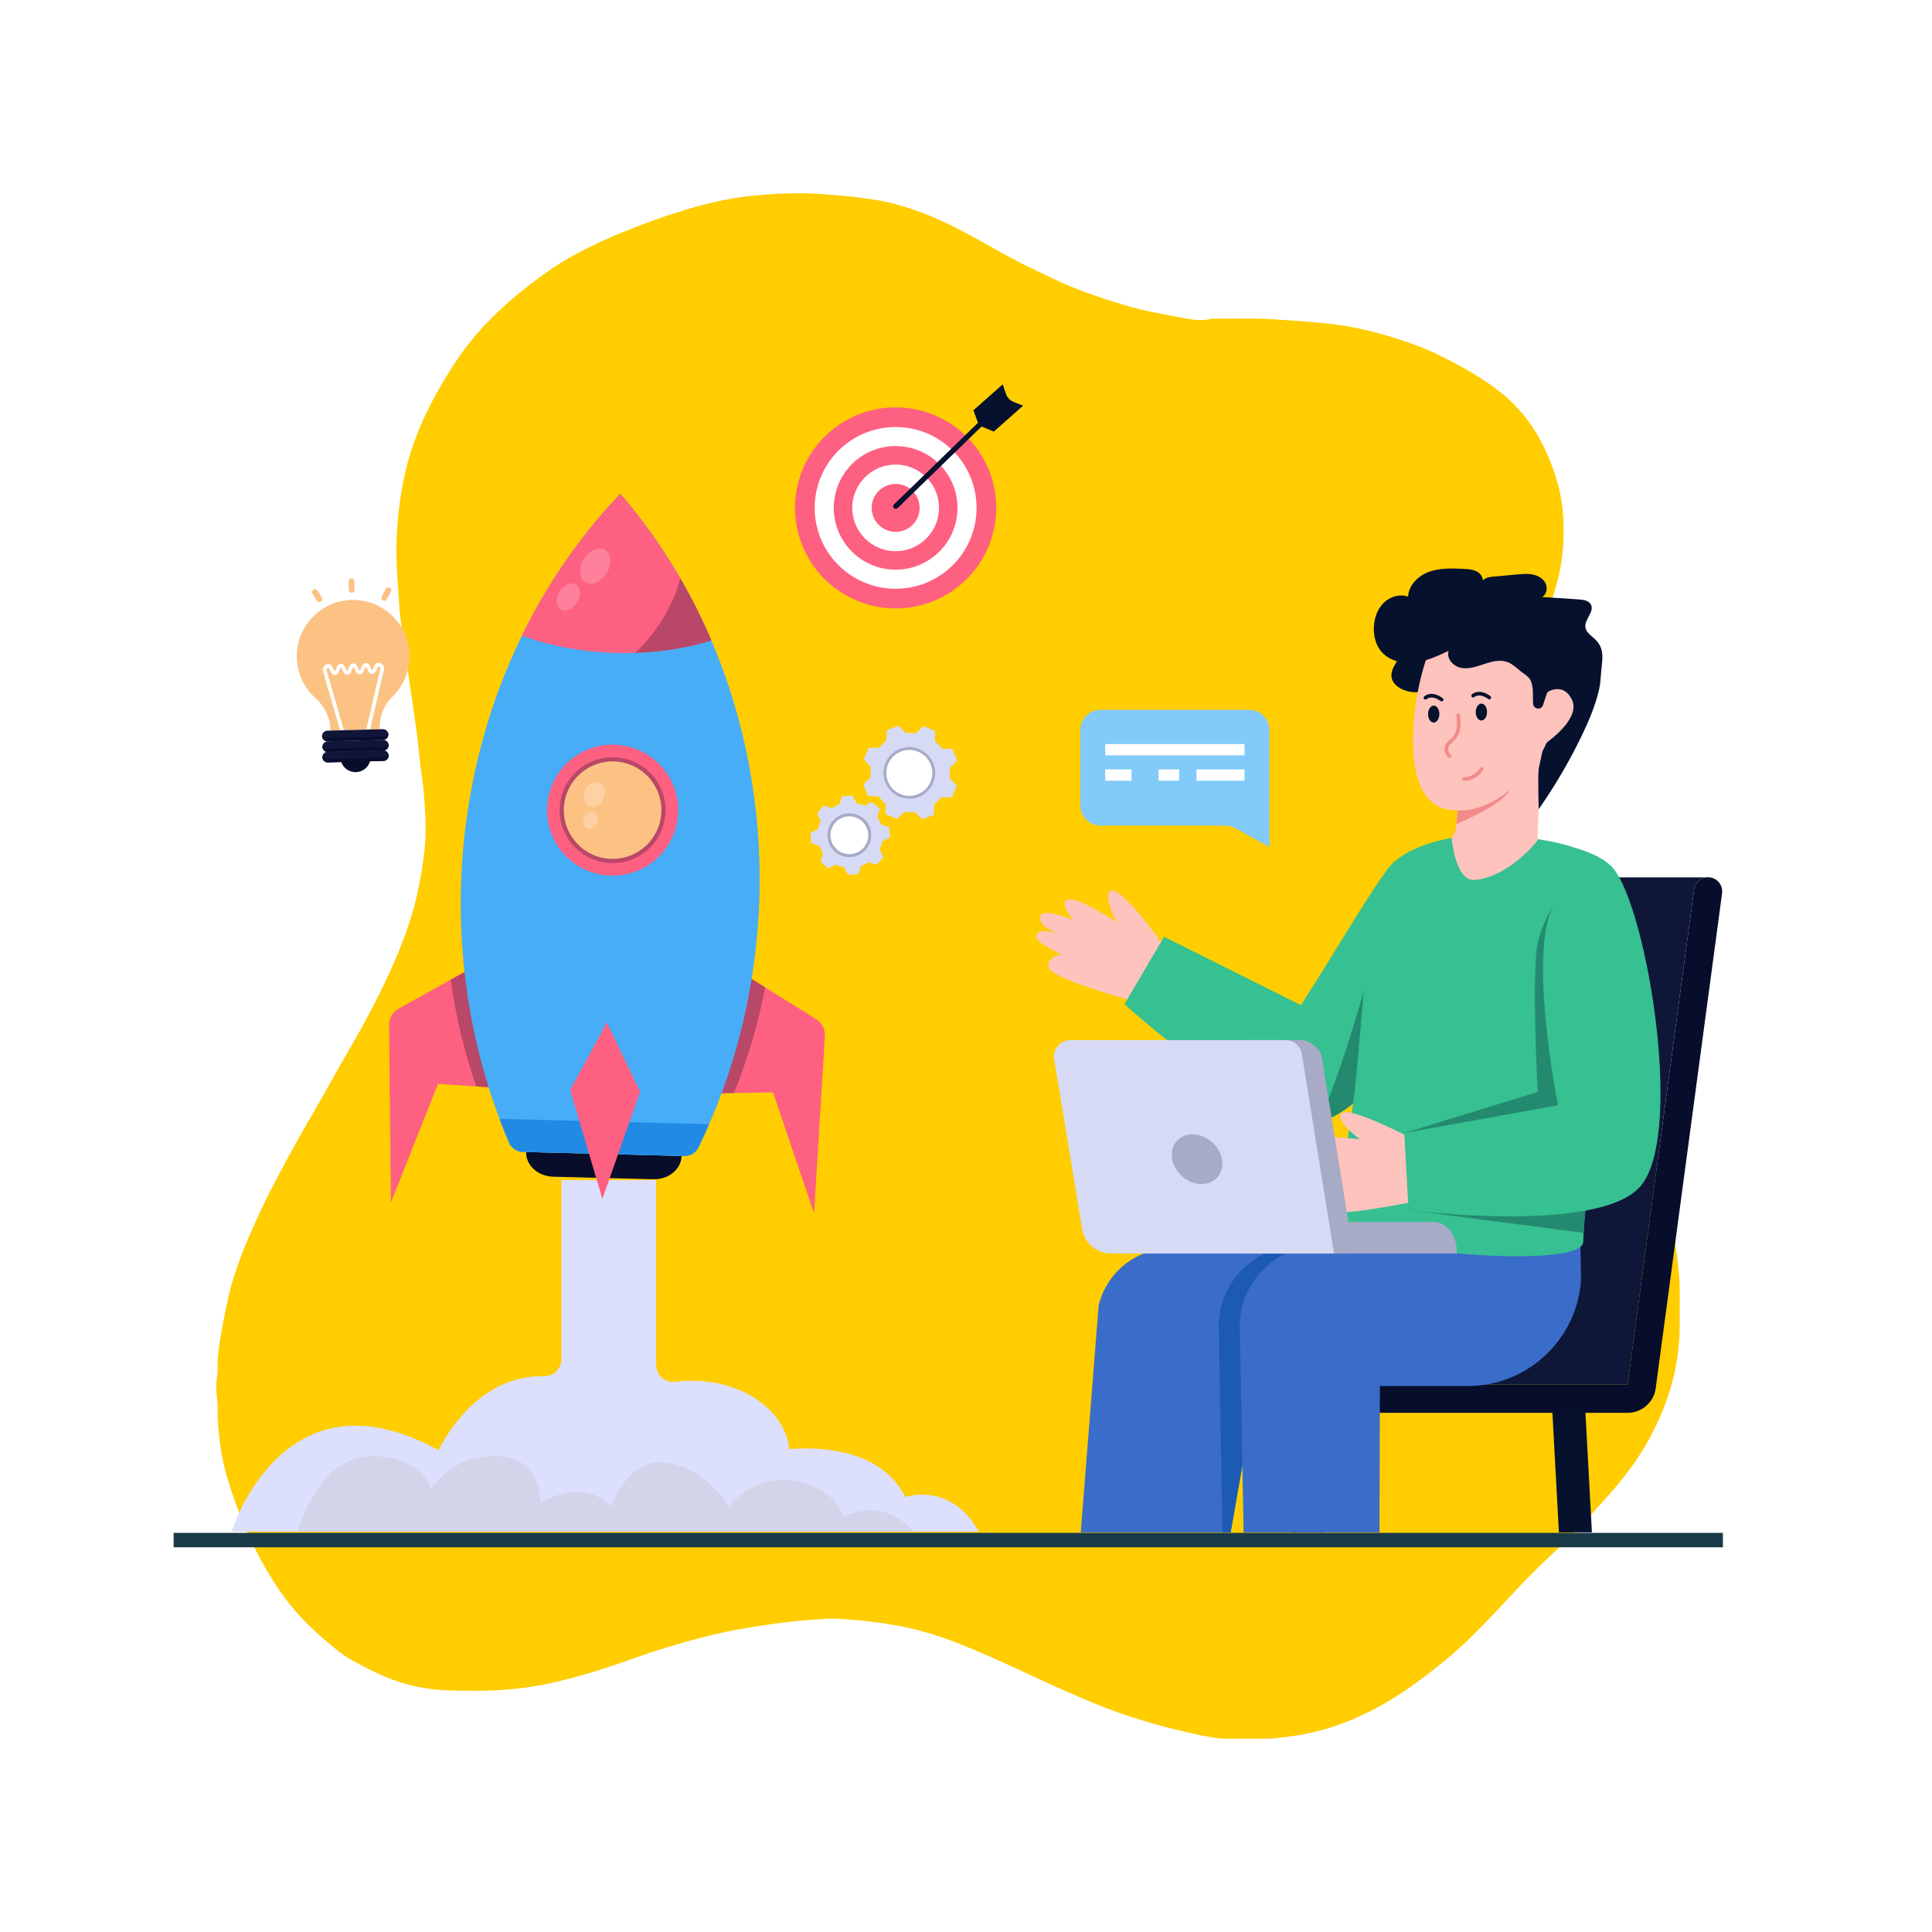<svg xmlns="http://www.w3.org/2000/svg" xmlns:xlink="http://www.w3.org/1999/xlink" width="500" zoomAndPan="magnify" viewBox="0 0 375 375" height="500" preserveAspectRatio="xMidYMid meet" version="1.0"><defs><filter x="0%" y="0%" width="100%" height="100%" id="60834fea78"><feColorMatrix values="0 0 0 0 1 0 0 0 0 1 0 0 0 0 1 0 0 0 1 0" color-interpolation-filters="sRGB"/></filter><clipPath id="6b244ff494"><path d="M 41.844 37.5 L 326.094 37.5 L 326.094 337.5 L 41.844 337.5 Z M 41.844 37.5 " clip-rule="nonzero"/></clipPath><clipPath id="2446b36bc4"><path d="M 33.668 297 L 334.418 297 L 334.418 300.336 L 33.668 300.336 Z M 33.668 297 " clip-rule="nonzero"/></clipPath><clipPath id="82238979ad"><path d="M 252 170 L 334.418 170 L 334.418 275 L 252 275 Z M 252 170 " clip-rule="nonzero"/></clipPath><mask id="bda281a8ea"><g filter="url(#60834fea78)"><rect x="-37.5" width="450" fill="#000000" y="-37.5" height="450" fill-opacity="0.2"/></g></mask><clipPath id="52e175cd32"><rect x="0" width="8" y="0" height="9"/></clipPath><mask id="901606dc0e"><g filter="url(#60834fea78)"><rect x="-37.5" width="450" fill="#000000" y="-37.5" height="450" fill-opacity="0.2"/></g></mask><clipPath id="5fb167406c"><rect x="0" width="11" y="0" height="11"/></clipPath><clipPath id="3fff440bca"><path d="M 173 74.586 L 199 74.586 L 199 99 L 173 99 Z M 173 74.586 " clip-rule="nonzero"/></clipPath></defs><rect x="-37.5" width="450" fill="#ffffff" y="-37.5" height="450" fill-opacity="1"/><rect x="-37.5" width="450" fill="#ffffff" y="-37.5" height="450" fill-opacity="1"/><g clip-path="url(#6b244ff494)"><path fill="#ffcd00" d="M 246.598 337.473 C 246.082 337.473 245.566 337.469 245.051 337.469 C 242.801 337.473 240.551 337.473 238.301 337.477 C 236.18 337.496 234.113 337.039 232.062 336.598 C 227.066 335.52 222.125 334.195 217.301 332.484 C 214.059 331.332 210.883 330.012 207.73 328.637 C 200.594 325.527 193.641 322 186.398 319.125 C 181.754 317.281 176.984 315.891 172.023 315.168 C 169.645 314.82 167.27 314.523 164.867 314.367 C 163.449 314.277 162.035 314.105 160.621 314.195 C 157.969 314.363 155.32 314.543 152.676 314.855 C 149.605 315.215 146.562 315.699 143.52 316.227 C 141.023 316.66 138.559 317.246 136.109 317.875 C 131.613 319.031 127.168 320.383 122.801 321.957 C 117.66 323.812 112.457 325.43 107.125 326.648 C 104.277 327.297 101.398 327.68 98.484 327.934 C 94.824 328.258 91.172 328.195 87.516 328.121 C 82.66 328.027 77.988 326.965 73.555 324.926 C 71.715 324.082 69.934 323.137 68.164 322.156 C 66.457 321.207 64.992 319.945 63.512 318.707 C 62.062 317.488 60.672 316.203 59.332 314.859 C 56.422 311.945 54.051 308.625 51.957 305.109 C 48.645 299.535 46.164 293.578 44.273 287.387 C 43.344 284.352 42.754 281.23 42.457 278.051 C 42.355 276.98 42.262 275.91 42.23 274.84 C 42.371 273.207 42.121 271.594 41.992 269.973 C 41.844 268.125 42.43 266.312 42.23 264.465 C 42.348 261.883 42.812 259.348 43.289 256.816 C 43.871 253.734 44.496 250.664 45.449 247.664 C 46.352 244.832 47.426 242.066 48.625 239.352 C 49.773 236.75 50.941 234.152 52.234 231.625 C 54.855 226.484 57.629 221.422 60.535 216.438 C 63.18 211.898 65.695 207.285 68.34 202.746 C 70.66 198.758 72.816 194.688 74.793 190.52 C 77.32 185.184 79.547 179.73 80.891 173.953 C 81.582 170.984 82.074 167.984 82.398 164.945 C 82.641 162.66 82.672 160.375 82.539 158.109 C 82.398 155.672 82.277 153.227 81.895 150.797 C 81.512 148.34 81.34 145.852 81.031 143.379 C 80.762 141.207 80.445 139.043 80.133 136.875 C 79.758 134.242 79.359 131.613 78.98 128.98 C 78.652 126.73 78.316 124.48 78.023 122.227 C 77.797 120.523 77.547 118.816 77.465 117.105 C 77.285 113.41 76.852 109.723 76.941 106.023 C 77.129 98.145 78.352 90.457 81.418 83.129 C 83.035 79.266 85.047 75.609 87.258 72.055 C 89.285 68.797 91.59 65.758 94.23 62.953 C 97.605 59.367 101.379 56.273 105.348 53.379 C 110.934 49.301 117.148 46.465 123.551 44.012 C 128.488 42.121 133.5 40.402 138.668 39.23 C 141.137 38.668 143.625 38.227 146.152 37.984 C 149.281 37.68 152.41 37.504 155.551 37.508 C 158.133 37.512 160.695 37.77 163.266 37.961 C 165.496 38.129 167.699 38.465 169.906 38.793 C 172.508 39.18 175.027 39.902 177.504 40.758 C 181.016 41.973 184.363 43.547 187.633 45.297 C 190.516 46.844 193.336 48.5 196.219 50.051 C 198.91 51.504 201.695 52.773 204.449 54.102 C 208.965 56.277 213.691 57.84 218.477 59.277 C 222.188 60.395 226.004 61.016 229.793 61.742 C 231.5 62.07 233.277 62.34 235.047 61.895 C 235.371 61.812 235.734 61.855 236.078 61.855 C 238.32 61.848 240.559 61.855 242.801 61.836 C 245.816 61.816 248.809 62.082 251.812 62.289 C 254.129 62.449 256.438 62.656 258.738 62.926 C 261.934 63.297 265.082 63.992 268.188 64.859 C 272.051 65.938 275.844 67.223 279.438 68.996 C 283.531 71.016 287.539 73.219 291.141 76.051 C 295.359 79.371 298.371 83.602 300.473 88.535 C 301.742 91.523 302.75 94.582 303.164 97.793 C 303.551 100.82 303.602 103.863 303.328 106.93 C 302.855 112.148 301.105 116.984 299.273 121.812 C 297.25 127.129 295.641 132.574 294.547 138.152 C 294.152 140.164 293.879 142.223 293.914 144.297 C 293.949 146.758 293.871 149.219 293.953 151.672 C 294.023 153.773 294.336 155.859 294.598 157.949 C 294.957 160.762 295.449 163.551 295.992 166.328 C 296.695 169.918 297.469 173.492 298.723 176.93 C 300.332 181.336 302.055 185.699 303.773 190.062 C 304.465 191.824 305.238 193.559 306.051 195.27 C 307.566 198.461 309.125 201.629 310.691 204.801 C 312.5 208.469 314.371 212.109 316.141 215.797 C 318.398 220.492 320.688 225.176 322.285 230.156 C 323.648 234.418 324.816 238.734 325.43 243.172 C 325.82 246.02 326.102 248.895 326.031 251.785 C 326.031 253.863 326.031 255.938 326.027 258.016 C 325.875 265.934 323.559 273.219 319.676 280.074 C 317.348 284.184 314.418 287.812 311.266 291.297 C 308.348 294.52 305.434 297.75 302.254 300.715 C 299.828 302.98 297.441 305.277 295.164 307.684 C 292.207 310.809 289.312 313.996 286.266 317.035 C 283.371 319.926 280.27 322.57 277.016 325.051 C 273.727 327.559 270.32 329.891 266.648 331.793 C 261.66 334.383 256.414 336.234 250.809 336.984 C 249.41 337.176 248.008 337.367 246.598 337.473 Z M 246.598 337.473 " fill-opacity="1" fill-rule="nonzero"/></g><g clip-path="url(#2446b36bc4)"><path fill="#1a3a49" d="M 33.699 297.531 L 334.457 297.531 L 334.457 300.328 L 33.699 300.328 Z M 33.699 297.531 " fill-opacity="1" fill-rule="nonzero"/></g><path fill="#fec3bd" d="M 203.77 188.152 C 205.633 190.477 220.289 194.387 220.289 194.387 L 225.84 183.488 C 225.84 183.488 218.09 172.59 215.859 172.848 C 213.656 173.109 216.688 178.992 216.688 178.992 C 215.559 178.238 207.145 172.633 206.656 175.258 C 206.477 176.215 207.789 178.086 208.477 178.691 C 206.016 177.52 202.215 176.531 201.902 177.805 C 201.473 179.574 204.496 180.922 205.574 181.344 C 204.461 180.957 201.207 179.977 201.125 181.801 C 201.074 182.91 204.898 184.668 206.016 185.289 C 205.059 185.148 202.551 186.641 203.77 188.152 Z M 203.77 188.152 " fill-opacity="1" fill-rule="nonzero"/><path fill="#06112d" d="M 308.988 297.434 L 307.645 272.598 L 301.234 272.598 L 302.582 297.434 Z M 308.988 297.434 " fill-opacity="1" fill-rule="nonzero"/><path fill="#06112d" d="M 257.055 297.434 L 258.402 272.598 L 251.992 272.598 L 250.648 297.434 Z M 257.055 297.434 " fill-opacity="1" fill-rule="nonzero"/><g clip-path="url(#82238979ad)"><path fill="#070d2b" d="M 315.914 274.234 L 254.746 274.234 C 253.23 274.234 252.004 273.008 252.004 271.492 C 252.004 269.98 253.23 268.754 254.746 268.754 L 315.914 268.754 L 328.816 172.652 C 329.016 171.152 330.395 170.098 331.898 170.301 C 333.398 170.5 334.453 171.879 334.254 173.379 L 321.371 269.461 C 321.012 272.18 318.664 274.234 315.914 274.234 Z M 315.914 274.234 " fill-opacity="1" fill-rule="nonzero"/></g><path fill="#0e1738" d="M 278.004 170.301 C 276.496 170.098 275.121 171.152 274.922 172.652 L 262.02 268.754 L 215.988 268.754 C 214.473 268.754 213.242 269.98 213.242 271.492 C 213.242 273.008 214.473 274.234 215.988 274.234 L 254.746 274.234 C 253.23 274.234 252.004 273.008 252.004 271.492 C 252.004 269.98 253.23 268.754 254.746 268.754 L 315.914 268.754 L 328.816 172.652 C 329.016 171.152 330.395 170.098 331.898 170.301 Z M 278.004 170.301 " fill-opacity="1" fill-rule="nonzero"/><path fill="#3a6dc9" d="M 238.867 297.434 L 245.301 260.746 L 277.27 248.676 L 287.816 241.551 L 274.637 238.387 L 273.508 237.969 L 265.172 234.879 L 260.586 237.445 L 225.887 242.348 C 219.738 242.969 214.656 247.422 213.242 253.43 L 209.773 297.434 Z M 238.867 297.434 " fill-opacity="1" fill-rule="nonzero"/><path fill="#1c5ab5" d="M 238.867 297.434 L 245.301 260.746 L 277.27 248.676 L 287.816 241.551 L 274.637 238.387 L 273.508 237.969 L 266.57 239.629 L 250.094 241.969 C 242.098 243.047 236.238 250.027 236.574 258.082 L 237.277 297.434 Z M 238.867 297.434 " fill-opacity="1" fill-rule="nonzero"/><path fill="#3a6dc9" d="M 267.754 297.434 L 267.84 269.031 L 284.867 269.031 C 296.547 269.031 306.207 259.926 306.883 248.273 L 306.535 231.047 L 270.648 239.625 L 254.176 241.969 C 246.18 243.043 240.316 250.027 240.652 258.082 L 241.383 297.434 Z M 267.754 297.434 " fill-opacity="1" fill-rule="nonzero"/><path fill="#37c092" d="M 281.562 192.777 C 281.562 192.777 275.43 201.492 268.613 208.629 C 264.117 213.328 259.328 217.344 255.789 217.738 C 244.867 218.961 218.242 194.918 218.242 194.918 L 225.945 181.832 L 252.516 195.102 C 259.203 184.703 267.922 169.637 270.551 167.363 Z M 281.562 192.777 " fill-opacity="1" fill-rule="nonzero"/><path fill="#238a6f" d="M 268.613 208.629 C 264.117 213.328 259.328 217.344 255.789 217.738 C 258.598 213.332 265.637 190.895 267.133 182.137 Z M 268.613 208.629 " fill-opacity="1" fill-rule="nonzero"/><path fill="#37c092" d="M 314.301 189.18 C 313.016 198.605 310.645 208.32 310.148 213.129 C 310.113 213.422 307.84 231.402 307.379 239.293 C 307.336 239.98 307.309 240.586 307.297 241.105 C 306.84 246.969 257.43 242.414 257.887 236.543 C 257.887 236.543 261.59 224.453 263.035 210.945 C 264.637 196.012 265.168 178.398 268.461 170.273 C 270.543 165.129 278.668 163.082 282.582 162.52 C 287.031 161.887 292.477 162 297.684 162.77 C 299.172 162.988 301.07 163.246 303.121 163.801 C 307.121 164.871 312.195 166.438 313.578 169.379 C 315.676 173.824 315.363 181.402 314.301 189.18 Z M 314.301 189.18 " fill-opacity="1" fill-rule="nonzero"/><path fill="#238a6f" d="M 314.301 189.18 C 313.016 198.605 310.645 208.32 310.148 213.129 C 310.113 213.422 307.84 231.402 307.379 239.293 L 273.406 234.879 L 272.57 219.914 L 298.461 211.953 C 298.461 211.953 297.246 188.613 298.461 183.109 C 299.668 177.605 303.637 172.375 303.637 172.375 Z M 314.301 189.18 " fill-opacity="1" fill-rule="nonzero"/><path fill="#fec3bd" d="M 256.551 235.125 C 259.258 236.367 274.117 233.301 274.117 233.301 L 274.191 221.074 C 274.191 221.074 262.375 214.801 260.5 216.027 C 258.645 217.246 263.992 221.152 263.992 221.152 C 262.645 220.98 252.609 219.738 253.352 222.305 C 253.617 223.238 255.629 224.324 256.52 224.559 C 253.793 224.613 249.949 225.43 250.242 226.707 C 250.652 228.484 253.957 228.336 255.109 228.23 C 253.941 228.379 250.594 228.961 251.34 230.629 C 251.793 231.645 256 231.504 257.277 231.559 C 256.355 231.863 254.785 234.316 256.551 235.125 Z M 256.551 235.125 " fill-opacity="1" fill-rule="nonzero"/><path fill="#37c092" d="M 312.594 168.012 C 319.148 173.734 327.094 219.152 318.641 229.977 C 311.004 239.754 273.406 234.879 273.406 234.879 L 272.57 219.914 L 302.41 214.531 C 302.41 214.531 297.211 188.66 300.711 177.695 C 303.793 168.051 312.594 168.012 312.594 168.012 Z M 312.594 168.012 " fill-opacity="1" fill-rule="nonzero"/><path fill="#06112d" d="M 275.68 122.449 C 273.906 124.332 272.328 126.398 270.984 128.605 C 270.449 129.484 269.93 130.484 270.105 131.5 C 270.301 132.641 271.332 133.469 272.41 133.898 C 274.672 134.809 277.438 134.348 279.242 132.711 C 280.488 131.578 281.254 129.93 281.316 128.246 C 281.379 126.559 280.738 124.859 279.574 123.637 " fill-opacity="1" fill-rule="nonzero"/><path fill="#fec3bd" d="M 286.238 170.801 C 292.855 170.23 298.457 163.242 298.457 163.039 C 298.496 158.18 299.141 146.945 300.098 143.434 C 300.312 142.66 299.562 141.977 298.809 142.246 L 282.738 148.016 C 282.246 148.195 281.977 148.73 282.133 149.234 C 282.371 150.016 282.551 150.801 282.688 151.562 C 282.734 151.84 282.777 152.109 282.816 152.383 C 283.121 154.691 283.023 156.809 282.836 158.363 C 282.793 158.703 282.75 159.293 282.695 159.973 C 282.695 159.977 282.695 159.977 282.695 159.977 C 282.57 161.719 281.832 162.391 281.77 162.648 C 281.738 162.773 282.496 171.125 286.238 170.801 Z M 286.238 170.801 " fill-opacity="1" fill-rule="nonzero"/><path fill="#f18b89" d="M 282.695 159.973 C 282.695 159.977 282.695 159.977 282.695 159.977 C 282.695 159.977 291.578 156.27 293.047 153.344 C 294.988 149.484 284.109 151.781 284.109 151.781 C 284.109 151.781 283.547 152.039 282.816 152.383 C 283.121 154.691 283.023 156.809 282.836 158.363 C 282.793 158.703 282.75 159.293 282.695 159.973 Z M 282.695 159.973 " fill-opacity="1" fill-rule="nonzero"/><path fill="#fec3bd" d="M 280.664 157.039 C 289.727 159.07 297.34 149.715 299.367 145.871 L 299.367 145.867 C 299.727 145.184 299.965 144.656 300.09 144.367 C 300.16 144.207 300.27 144.074 300.41 143.973 C 301.531 143.148 306.613 139.188 305.156 135.93 C 304.203 133.809 302.727 133.617 301.652 133.832 C 301.02 133.953 300.441 133.418 300.5 132.781 C 302.09 115.375 283.047 116.941 278.133 124.973 C 277.914 125.328 277.695 125.758 277.48 126.258 C 274.363 133.383 270.93 154.859 280.664 157.039 Z M 280.664 157.039 " fill-opacity="1" fill-rule="nonzero"/><path fill="#06112d" d="M 287.543 136.566 C 287.688 136.566 287.828 136.605 287.961 136.691 C 288.098 136.773 288.215 136.895 288.316 137.047 C 288.418 137.203 288.5 137.379 288.555 137.582 C 288.609 137.785 288.637 137.992 288.633 138.211 C 288.633 138.43 288.605 138.637 288.551 138.84 C 288.492 139.039 288.414 139.219 288.309 139.371 C 288.207 139.523 288.086 139.645 287.953 139.727 C 287.82 139.809 287.68 139.852 287.531 139.852 C 287.387 139.852 287.246 139.809 287.113 139.723 C 286.98 139.641 286.863 139.52 286.758 139.367 C 286.656 139.211 286.578 139.035 286.523 138.832 C 286.469 138.633 286.441 138.422 286.441 138.203 C 286.441 137.984 286.469 137.777 286.527 137.574 C 286.582 137.375 286.664 137.195 286.766 137.043 C 286.871 136.891 286.988 136.77 287.125 136.688 C 287.258 136.605 287.398 136.562 287.543 136.566 Z M 287.543 136.566 " fill-opacity="1" fill-rule="nonzero"/><path fill="#06112d" d="M 289.086 135.75 C 289.016 135.75 288.941 135.727 288.879 135.68 C 287.148 134.422 286.215 135.258 286.176 135.293 C 286.035 135.422 285.816 135.422 285.684 135.281 C 285.551 135.145 285.551 134.926 285.688 134.793 C 285.742 134.738 287.059 133.488 289.293 135.117 C 289.449 135.23 289.48 135.449 289.367 135.605 C 289.301 135.699 289.195 135.75 289.086 135.75 Z M 289.086 135.75 " fill-opacity="1" fill-rule="nonzero"/><path fill="#f18b89" d="M 281.383 147.121 C 281.305 147.121 281.227 147.094 281.16 147.043 C 280.695 146.664 280.418 146.141 280.375 145.57 C 280.336 145.012 280.527 144.465 280.922 144.035 C 281.066 143.879 281.234 143.738 281.402 143.598 C 281.492 143.52 281.586 143.445 281.676 143.363 C 282.391 142.699 282.645 141.859 282.734 141.27 C 282.852 140.488 282.766 139.668 282.684 138.879 C 282.664 138.684 282.805 138.512 282.996 138.492 C 283.188 138.473 283.359 138.613 283.379 138.805 C 283.465 139.641 283.555 140.504 283.426 141.375 C 283.273 142.379 282.832 143.242 282.148 143.875 C 282.055 143.965 281.953 144.051 281.848 144.137 C 281.707 144.258 281.562 144.375 281.438 144.508 C 281.176 144.793 281.047 145.152 281.074 145.52 C 281.102 145.898 281.289 146.246 281.602 146.5 C 281.754 146.621 281.773 146.844 281.652 146.992 C 281.582 147.078 281.484 147.121 281.383 147.121 Z M 281.383 147.121 " fill-opacity="1" fill-rule="nonzero"/><path fill="#f18b89" d="M 284.168 151.551 C 283.977 151.551 283.82 151.398 283.82 151.203 C 283.816 151.012 283.973 150.852 284.168 150.852 C 285.41 150.844 286.633 150.156 287.277 149.094 C 287.379 148.93 287.594 148.879 287.758 148.977 C 287.926 149.078 287.977 149.293 287.875 149.457 C 287.105 150.723 285.652 151.543 284.172 151.551 C 284.172 151.551 284.172 151.551 284.168 151.551 Z M 284.168 151.551 " fill-opacity="1" fill-rule="nonzero"/><path fill="#06112d" d="M 278.285 136.961 C 278.434 136.961 278.57 137.004 278.707 137.086 C 278.84 137.172 278.957 137.289 279.062 137.445 C 279.164 137.598 279.242 137.777 279.297 137.977 C 279.352 138.18 279.379 138.387 279.379 138.605 C 279.379 138.824 279.348 139.035 279.293 139.234 C 279.238 139.438 279.156 139.613 279.055 139.766 C 278.949 139.922 278.832 140.039 278.695 140.121 C 278.562 140.203 278.422 140.246 278.277 140.246 C 278.133 140.246 277.992 140.203 277.859 140.121 C 277.723 140.035 277.605 139.918 277.504 139.762 C 277.402 139.609 277.32 139.43 277.266 139.227 C 277.211 139.027 277.184 138.816 277.184 138.598 C 277.188 138.383 277.215 138.172 277.27 137.973 C 277.328 137.77 277.406 137.594 277.512 137.438 C 277.613 137.285 277.73 137.168 277.867 137.082 C 278 137 278.141 136.961 278.285 136.961 Z M 278.285 136.961 " fill-opacity="1" fill-rule="nonzero"/><path fill="#06112d" d="M 279.828 136.145 C 279.758 136.145 279.684 136.121 279.621 136.078 C 277.895 134.816 276.957 135.652 276.918 135.688 C 276.781 135.82 276.559 135.816 276.426 135.676 C 276.293 135.539 276.297 135.32 276.434 135.188 C 276.488 135.133 277.805 133.887 280.035 135.512 C 280.191 135.625 280.227 135.844 280.113 136 C 280.043 136.094 279.938 136.145 279.828 136.145 Z M 279.828 136.145 " fill-opacity="1" fill-rule="nonzero"/><path fill="#06112d" d="M 297.578 136.617 C 297.613 137.105 297.996 137.492 298.484 137.531 C 298.941 137.57 299.367 137.289 299.508 136.848 L 300.188 134.734 C 300.27 134.473 300.453 134.254 300.703 134.141 C 301.609 133.723 303.867 133.059 305.156 135.93 C 306.613 139.188 301.531 143.148 300.41 143.973 C 300.27 144.074 300.16 144.207 300.09 144.367 C 299.965 144.656 299.727 145.184 299.367 145.871 L 298.668 149.188 C 298.469 150.133 298.66 157.066 298.66 157.066 C 301.758 152.637 304.535 147.91 306.895 143.051 C 308.324 140.105 309.645 137.035 310.379 133.832 C 310.684 132.5 310.691 131.215 310.836 129.875 C 311.066 127.719 311.406 125.816 309.625 124.098 C 308.891 123.395 307.883 122.801 307.73 121.797 C 307.488 120.23 309.539 118.727 308.789 117.332 C 308.371 116.555 307.344 116.406 306.465 116.348 C 304.094 116.191 301.719 116.035 299.348 115.879 C 300.211 115.359 300.43 114.102 299.977 113.199 C 299.523 112.297 298.559 111.738 297.57 111.527 C 296.582 111.316 295.559 111.406 294.551 111.496 C 293.035 111.633 291.516 111.77 290 111.906 C 289.398 111.957 288.777 112.02 288.25 112.32 C 287.727 112.617 287.328 113.23 287.473 113.816 C 288.207 113.082 287.816 111.73 286.973 111.129 C 286.125 110.523 285.023 110.457 283.988 110.41 C 281.758 110.316 279.465 110.227 277.367 110.992 C 275.273 111.754 273.406 113.586 273.309 115.812 C 271.68 115.223 269.766 115.82 268.543 117.043 C 267.316 118.27 266.73 120.027 266.664 121.758 C 266.602 123.395 267 125.098 268.031 126.371 C 269.527 128.211 272.121 128.863 274.48 128.609 C 276.84 128.355 279.039 127.332 281.188 126.32 C 280.676 127.777 282.066 129.332 283.582 129.629 C 285.098 129.926 286.637 129.367 288.102 128.879 C 289.566 128.391 291.184 127.969 292.629 128.52 C 293.613 128.895 294.367 129.648 295.168 130.297 C 295.797 130.809 296.668 131.254 297.055 132 C 297.715 133.258 297.48 135.234 297.578 136.617 Z M 297.578 136.617 " fill-opacity="1" fill-rule="nonzero"/><path fill="#a7abc6" d="M 278.293 237.176 L 245.621 237.176 L 245.621 243.312 L 282.754 243.312 L 282.754 242.797 C 282.754 239.691 280.754 237.176 278.293 237.176 Z M 278.293 237.176 " fill-opacity="1" fill-rule="nonzero"/><path fill="#a7abc6" d="M 240.988 243.312 L 262.711 243.312 L 256.477 204.625 C 255.523 203.047 254.172 201.879 252.582 201.879 L 240.988 201.879 Z M 240.988 243.312 " fill-opacity="1" fill-rule="nonzero"/><path fill="#d7daf4" d="M 258.934 243.312 L 215.695 243.312 C 212.844 243.312 210.422 241.223 210.012 238.402 L 204.621 205.547 C 204.336 203.617 205.836 201.879 207.793 201.879 L 249.523 201.879 C 251.113 201.879 252.465 203.047 252.695 204.625 Z M 258.934 243.312 " fill-opacity="1" fill-rule="nonzero"/><path fill="#a7abc6" d="M 233.223 229.828 C 230.559 229.828 228.004 227.66 227.516 225 C 227.031 222.332 228.797 220.172 231.469 220.172 C 234.133 220.172 236.688 222.332 237.176 225 C 237.656 227.668 235.891 229.828 233.223 229.828 Z M 233.223 229.828 " fill-opacity="1" fill-rule="nonzero"/><path fill="#82cafa" d="M 209.684 141.719 L 209.684 156.312 C 209.684 158.488 211.449 160.254 213.629 160.254 L 237.852 160.254 C 238.516 160.254 239.176 160.426 239.766 160.746 L 246.406 164.43 L 246.406 141.719 C 246.406 139.543 244.641 137.777 242.461 137.777 L 213.629 137.777 C 211.449 137.777 209.684 139.543 209.684 141.719 Z M 209.684 141.719 " fill-opacity="1" fill-rule="nonzero"/><path fill="#ffffff" d="M 241.555 146.613 L 214.531 146.613 L 214.531 144.418 L 241.555 144.418 Z M 241.555 146.613 " fill-opacity="1" fill-rule="nonzero"/><path fill="#ffffff" d="M 214.531 149.336 L 219.637 149.336 L 219.637 151.531 L 214.531 151.531 Z M 214.531 149.336 " fill-opacity="1" fill-rule="nonzero"/><path fill="#ffffff" d="M 232.246 149.336 L 241.559 149.336 L 241.559 151.531 L 232.246 151.531 Z M 232.246 149.336 " fill-opacity="1" fill-rule="nonzero"/><path fill="#ffffff" d="M 224.883 149.336 L 228.867 149.336 L 228.867 151.531 L 224.883 151.531 Z M 224.883 149.336 " fill-opacity="1" fill-rule="nonzero"/><path fill="#dcdffe" d="M 175.723 290.582 C 171.047 281.219 159.223 280.809 153.199 281.266 C 152.426 273.848 144.285 268.004 134.359 268.004 C 133.27 268.004 132.199 268.074 131.156 268.211 C 129.152 268.473 127.359 266.957 127.359 264.938 L 127.359 229.059 L 108.977 229.059 L 108.977 263.805 C 108.977 265.68 107.422 267.152 105.543 267.117 C 105.531 267.117 105.52 267.113 105.504 267.113 C 91.676 266.875 85.133 281.492 85.133 281.492 C 54.785 264.832 44.973 297.289 44.973 297.289 L 190.004 297.289 C 184.5 287.473 175.723 290.582 175.723 290.582 Z M 175.723 290.582 " fill-opacity="1" fill-rule="nonzero"/><path fill="#d2d4e9" d="M 57.75 297.293 C 57.75 297.293 61.711 282.629 72.023 282.629 C 82.332 282.629 83.688 289.176 83.688 289.176 C 83.688 289.176 87.332 282.398 96.395 282.629 C 105.457 282.859 104.832 291.816 104.832 291.816 C 104.832 291.816 112.785 286.418 118.551 292.391 C 118.551 292.391 121.914 282.742 129.52 283.891 C 137.125 285.039 141.5 292.391 141.5 292.391 C 141.5 292.391 146.082 285.961 154.312 287.453 C 162.539 288.945 163.684 294.457 163.684 294.457 C 163.684 294.457 171.289 290.137 177.227 297.293 Z M 57.75 297.293 " fill-opacity="1" fill-rule="nonzero"/><path fill="#070d2b" d="M 132.293 224.371 C 132.262 225.656 131.633 226.801 130.641 227.621 C 129.648 228.441 128.293 228.926 126.812 228.887 L 107.363 228.395 C 104.402 228.316 102.055 226.172 102.121 223.602 Z M 132.293 224.371 " fill-opacity="1" fill-rule="nonzero"/><path fill="#fe6081" d="M 160.113 201.152 L 158.004 235.516 L 150.047 212.035 L 142.469 212.148 L 139.074 212.203 L 143.602 188.586 L 148.512 191.652 L 158.387 197.809 C 159.531 198.523 160.195 199.805 160.113 201.152 Z M 160.113 201.152 " fill-opacity="1" fill-rule="nonzero"/><path fill="#fe6081" d="M 95.969 211.109 L 92.449 210.875 L 85.016 210.379 L 75.875 233.426 L 75.52 199 C 75.504 197.652 76.234 196.402 77.414 195.75 L 87.469 190.168 L 92.648 187.293 Z M 95.969 211.109 " fill-opacity="1" fill-rule="nonzero"/><path fill="#b94768" d="M 92.648 187.293 L 95.969 211.109 L 92.449 210.875 C 90.102 204.117 88.445 197.18 87.469 190.168 Z M 92.648 187.293 " fill-opacity="1" fill-rule="nonzero"/><path fill="#b94768" d="M 148.512 191.652 C 147.18 198.629 145.16 205.496 142.469 212.148 L 139.074 212.203 L 143.602 188.586 Z M 148.512 191.652 " fill-opacity="1" fill-rule="nonzero"/><path fill="#47adf7" d="M 147.406 173.777 C 146.977 190.664 143.02 207.449 135.578 222.691 C 135.062 223.746 133.992 224.414 132.816 224.387 L 101.461 223.586 C 100.289 223.555 99.258 222.844 98.797 221.762 C 90.414 202.117 87.676 180.293 90.52 159.215 C 91.887 149.027 94.562 139.027 98.531 129.52 C 99.391 127.449 100.312 125.406 101.301 123.387 C 106.176 113.398 112.551 104.082 120.406 95.832 C 127.836 104.473 133.719 114.102 138.082 124.324 C 144.742 139.926 147.84 156.895 147.406 173.777 Z M 147.406 173.777 " fill-opacity="1" fill-rule="nonzero"/><path fill="#218ae5" d="M 96.961 217.168 C 97.539 218.711 98.148 220.246 98.797 221.762 C 99.258 222.84 100.293 223.555 101.465 223.586 L 132.816 224.383 C 133.992 224.414 135.062 223.75 135.578 222.695 C 136.301 221.211 136.984 219.715 137.641 218.203 Z M 96.961 217.168 " fill-opacity="1" fill-rule="nonzero"/><path fill="#fe6081" d="M 138.082 124.324 C 133.52 125.711 128.52 126.551 123.266 126.723 C 122.062 126.766 120.848 126.77 119.621 126.738 C 113.031 126.57 106.816 125.375 101.297 123.387 C 106.176 113.398 112.547 104.082 120.406 95.832 C 124.836 100.98 128.719 106.492 132.055 112.262 C 134.312 116.172 136.324 120.195 138.082 124.324 Z M 138.082 124.324 " fill-opacity="1" fill-rule="nonzero"/><path fill="#b94768" d="M 138.082 124.324 C 133.52 125.711 128.52 126.551 123.266 126.723 C 125.562 124.574 127.535 122.086 129.098 119.363 C 130.387 117.125 131.359 114.742 132.055 112.262 C 134.312 116.172 136.324 120.195 138.082 124.324 Z M 138.082 124.324 " fill-opacity="1" fill-rule="nonzero"/><g mask="url(#bda281a8ea)"><g transform="matrix(1, 0, 0, 1, 106, 111)"><g clip-path="url(#52e175cd32)"><path fill="#ffffff" d="M 5.805 2.457 C 6.031 2.598 6.215 2.793 6.348 3.043 C 6.484 3.297 6.562 3.582 6.582 3.91 C 6.605 4.234 6.57 4.574 6.473 4.922 C 6.379 5.273 6.234 5.609 6.035 5.93 C 5.84 6.25 5.609 6.531 5.34 6.777 C 5.07 7.02 4.785 7.207 4.484 7.336 C 4.188 7.465 3.895 7.523 3.609 7.52 C 3.324 7.516 3.066 7.441 2.84 7.301 C 2.613 7.164 2.43 6.969 2.297 6.719 C 2.16 6.465 2.082 6.176 2.062 5.852 C 2.039 5.527 2.074 5.188 2.172 4.84 C 2.266 4.488 2.41 4.152 2.605 3.832 C 2.805 3.512 3.035 3.23 3.305 2.984 C 3.574 2.742 3.859 2.555 4.156 2.426 C 4.457 2.297 4.75 2.234 5.035 2.242 C 5.32 2.246 5.578 2.32 5.805 2.457 Z M 5.805 2.457 " fill-opacity="1" fill-rule="nonzero"/></g></g></g><g mask="url(#901606dc0e)"><g transform="matrix(1, 0, 0, 1, 110, 104)"><g clip-path="url(#5fb167406c)"><path fill="#ffffff" d="M 7.461 2.73 C 7.758 2.91 7.992 3.164 8.168 3.492 C 8.344 3.82 8.445 4.195 8.477 4.617 C 8.504 5.043 8.457 5.48 8.332 5.938 C 8.211 6.391 8.02 6.828 7.766 7.246 C 7.508 7.664 7.207 8.031 6.855 8.348 C 6.508 8.664 6.137 8.906 5.746 9.074 C 5.355 9.242 4.977 9.32 4.605 9.316 C 4.234 9.309 3.898 9.215 3.602 9.031 C 3.309 8.852 3.07 8.598 2.895 8.27 C 2.719 7.941 2.617 7.566 2.59 7.145 C 2.562 6.723 2.609 6.281 2.73 5.828 C 2.855 5.371 3.043 4.934 3.301 4.516 C 3.555 4.098 3.859 3.73 4.207 3.414 C 4.559 3.098 4.93 2.855 5.32 2.688 C 5.707 2.52 6.09 2.441 6.461 2.449 C 6.832 2.453 7.164 2.551 7.461 2.73 Z M 7.461 2.73 " fill-opacity="1" fill-rule="nonzero"/></g></g></g><path fill="#fe6081" d="M 124.242 211.891 L 116.922 232.715 L 110.672 211.543 L 117.793 198.484 Z M 124.242 211.891 " fill-opacity="1" fill-rule="nonzero"/><path fill="#fe6081" d="M 131.629 157.25 C 131.629 158.086 131.551 158.91 131.387 159.73 C 131.223 160.547 130.98 161.344 130.66 162.113 C 130.344 162.887 129.949 163.617 129.484 164.312 C 129.023 165.008 128.496 165.648 127.902 166.238 C 127.312 166.828 126.672 167.355 125.977 167.82 C 125.281 168.285 124.547 168.676 123.777 168.996 C 123.004 169.316 122.207 169.555 121.391 169.719 C 120.57 169.883 119.742 169.965 118.906 169.965 C 118.07 169.965 117.242 169.883 116.426 169.719 C 115.605 169.555 114.809 169.316 114.039 168.996 C 113.266 168.676 112.531 168.285 111.836 167.82 C 111.145 167.355 110.5 166.828 109.91 166.238 C 109.32 165.648 108.793 165.008 108.328 164.312 C 107.863 163.617 107.473 162.887 107.152 162.113 C 106.832 161.344 106.59 160.547 106.426 159.73 C 106.266 158.91 106.184 158.086 106.184 157.25 C 106.184 156.414 106.266 155.586 106.426 154.77 C 106.59 153.949 106.832 153.156 107.152 152.383 C 107.473 151.613 107.863 150.879 108.328 150.188 C 108.793 149.492 109.32 148.852 109.91 148.258 C 110.5 147.668 111.145 147.141 111.836 146.68 C 112.531 146.215 113.266 145.824 114.039 145.504 C 114.809 145.184 115.605 144.941 116.426 144.781 C 117.242 144.617 118.07 144.535 118.906 144.535 C 119.742 144.535 120.57 144.617 121.391 144.781 C 122.207 144.941 123.004 145.184 123.777 145.504 C 124.547 145.824 125.281 146.215 125.977 146.68 C 126.672 147.141 127.312 147.668 127.902 148.258 C 128.496 148.852 129.023 149.492 129.484 150.188 C 129.949 150.879 130.344 151.613 130.66 152.383 C 130.98 153.156 131.223 153.949 131.387 154.77 C 131.551 155.59 131.629 156.414 131.629 157.25 Z M 131.629 157.25 " fill-opacity="1" fill-rule="nonzero"/><path fill="#b94768" d="M 129.188 157.25 C 129.188 157.926 129.121 158.594 128.992 159.254 C 128.859 159.914 128.664 160.559 128.406 161.18 C 128.148 161.805 127.832 162.395 127.457 162.957 C 127.082 163.52 126.652 164.035 126.176 164.512 C 125.699 164.992 125.18 165.418 124.617 165.793 C 124.059 166.164 123.465 166.48 122.84 166.742 C 122.219 167 121.574 167.195 120.914 167.324 C 120.25 167.457 119.582 167.523 118.906 167.523 C 118.23 167.523 117.562 167.457 116.902 167.324 C 116.238 167.195 115.598 167 114.973 166.742 C 114.348 166.48 113.754 166.164 113.195 165.793 C 112.633 165.418 112.113 164.992 111.637 164.512 C 111.16 164.035 110.734 163.52 110.359 162.957 C 109.984 162.395 109.668 161.805 109.406 161.18 C 109.148 160.559 108.953 159.914 108.824 159.254 C 108.691 158.594 108.625 157.926 108.625 157.25 C 108.625 156.574 108.691 155.906 108.824 155.246 C 108.953 154.582 109.148 153.941 109.406 153.316 C 109.668 152.695 109.984 152.102 110.359 151.543 C 110.734 150.98 111.16 150.461 111.637 149.984 C 112.113 149.508 112.633 149.082 113.195 148.707 C 113.754 148.332 114.348 148.016 114.973 147.758 C 115.598 147.5 116.238 147.305 116.902 147.172 C 117.562 147.043 118.23 146.977 118.906 146.977 C 119.582 146.977 120.25 147.043 120.914 147.172 C 121.574 147.305 122.219 147.5 122.84 147.758 C 123.465 148.016 124.059 148.332 124.617 148.707 C 125.18 149.082 125.699 149.508 126.176 149.984 C 126.652 150.461 127.082 150.98 127.457 151.543 C 127.832 152.102 128.148 152.695 128.406 153.316 C 128.664 153.941 128.859 154.582 128.992 155.246 C 129.121 155.906 129.188 156.574 129.188 157.25 Z M 129.188 157.25 " fill-opacity="1" fill-rule="nonzero"/><path fill="#fcc283" d="M 128.371 157.25 C 128.371 157.871 128.312 158.484 128.191 159.094 C 128.07 159.703 127.891 160.297 127.652 160.867 C 127.414 161.441 127.121 161.988 126.777 162.504 C 126.434 163.02 126.039 163.5 125.602 163.938 C 125.16 164.375 124.684 164.77 124.164 165.113 C 123.648 165.457 123.102 165.75 122.527 165.988 C 121.953 166.227 121.363 166.406 120.754 166.527 C 120.145 166.648 119.527 166.707 118.906 166.707 C 118.285 166.707 117.668 166.648 117.059 166.527 C 116.449 166.406 115.859 166.227 115.285 165.988 C 114.711 165.75 114.164 165.457 113.648 165.113 C 113.133 164.77 112.652 164.375 112.215 163.938 C 111.773 163.5 111.383 163.02 111.035 162.504 C 110.691 161.988 110.398 161.441 110.16 160.867 C 109.922 160.297 109.742 159.703 109.621 159.094 C 109.5 158.484 109.441 157.871 109.441 157.25 C 109.441 156.629 109.5 156.012 109.621 155.402 C 109.742 154.797 109.922 154.203 110.16 153.629 C 110.398 153.055 110.691 152.512 111.035 151.996 C 111.383 151.477 111.773 151 112.215 150.562 C 112.652 150.121 113.133 149.73 113.648 149.387 C 114.164 149.039 114.711 148.75 115.285 148.512 C 115.859 148.273 116.449 148.094 117.059 147.973 C 117.668 147.852 118.285 147.793 118.906 147.793 C 119.527 147.793 120.145 147.852 120.754 147.973 C 121.363 148.094 121.953 148.273 122.527 148.512 C 123.102 148.75 123.648 149.039 124.164 149.387 C 124.684 149.73 125.16 150.121 125.602 150.562 C 126.039 151 126.434 151.477 126.777 151.996 C 127.121 152.512 127.414 153.055 127.652 153.629 C 127.891 154.203 128.07 154.797 128.191 155.402 C 128.312 156.012 128.371 156.629 128.371 157.25 Z M 128.371 157.25 " fill-opacity="1" fill-rule="nonzero"/><path fill="#ffffff" d="M 117.156 154.977 C 116.621 156.234 115.371 156.91 114.363 156.48 C 113.359 156.051 112.984 154.68 113.527 153.422 C 114.062 152.164 115.312 151.492 116.32 151.926 C 117.324 152.355 117.699 153.719 117.156 154.977 Z M 117.156 154.977 " fill-opacity="0.25" fill-rule="nonzero"/><path fill="#ffffff" d="M 115.855 159.75 C 115.484 160.617 114.621 161.078 113.926 160.785 C 113.238 160.488 112.977 159.543 113.352 158.676 C 113.719 157.809 114.582 157.348 115.277 157.645 C 115.969 157.941 116.227 158.883 115.855 159.75 Z M 115.855 159.75 " fill-opacity="0.25" fill-rule="nonzero"/><path fill="#d7daf4" d="M 185.785 147.633 L 184.898 145.395 L 182.832 145.305 C 182.445 144.793 182 144.336 181.512 143.941 L 181.484 141.875 L 179.27 140.922 L 177.746 142.316 C 177.121 142.23 176.484 142.219 175.848 142.289 L 174.363 140.848 L 172.125 141.734 L 172.035 143.797 C 171.52 144.184 171.066 144.629 170.672 145.117 L 168.602 145.148 L 167.648 147.355 L 169.043 148.883 C 168.957 149.504 168.945 150.141 169.016 150.777 L 167.574 152.258 L 168.461 154.496 L 170.527 154.586 C 170.914 155.102 171.359 155.555 171.848 155.949 L 171.879 158.016 L 174.09 158.969 L 175.613 157.574 C 176.238 157.66 176.875 157.672 177.512 157.605 L 178.996 159.043 L 181.234 158.156 L 181.324 156.094 C 181.84 155.707 182.293 155.262 182.688 154.773 L 184.758 154.746 L 185.711 152.535 L 184.316 151.008 C 184.402 150.387 184.414 149.75 184.344 149.113 Z M 185.785 147.633 " fill-opacity="1" fill-rule="nonzero"/><path fill="#a7abc6" d="M 181.152 148.172 C 182.176 150.746 180.918 153.656 178.344 154.676 C 175.77 155.695 172.859 154.438 171.836 151.863 C 170.816 149.293 172.074 146.383 174.648 145.363 C 177.219 144.344 180.133 145.602 181.152 148.172 Z M 181.152 148.172 " fill-opacity="1" fill-rule="nonzero"/><path fill="#ffffff" d="M 180.645 148.371 C 181.555 150.664 180.434 153.258 178.141 154.168 C 175.852 155.074 173.254 153.953 172.344 151.66 C 171.438 149.371 172.559 146.777 174.852 145.871 C 177.141 144.961 179.738 146.082 180.645 148.371 Z M 180.645 148.371 " fill-opacity="1" fill-rule="nonzero"/><path fill="#d7daf4" d="M 172.723 162.535 L 172.582 160.566 L 170.984 159.984 C 170.809 159.488 170.574 159.023 170.285 158.594 L 170.773 156.969 L 169.277 155.676 L 167.738 156.395 C 167.27 156.172 166.777 156.008 166.258 155.906 L 165.453 154.41 L 163.48 154.555 L 162.898 156.148 C 162.402 156.324 161.938 156.562 161.508 156.848 L 159.883 156.363 L 158.59 157.855 L 159.305 159.395 C 159.086 159.859 158.918 160.355 158.816 160.871 L 157.32 161.676 L 157.465 163.648 L 159.062 164.227 C 159.238 164.723 159.473 165.191 159.762 165.617 L 159.273 167.242 L 160.77 168.535 L 162.309 167.82 C 162.773 168.039 163.27 168.207 163.789 168.309 L 164.594 169.801 L 166.566 169.656 L 167.145 168.062 C 167.641 167.887 168.109 167.652 168.539 167.363 L 170.164 167.852 L 171.457 166.355 L 170.738 164.82 C 170.961 164.352 171.129 163.859 171.23 163.34 Z M 172.723 162.535 " fill-opacity="1" fill-rule="nonzero"/><path fill="#a7abc6" d="M 169.098 161.809 C 169.27 164.148 167.512 166.184 165.172 166.355 C 162.828 166.523 160.793 164.766 160.621 162.426 C 160.453 160.086 162.211 158.055 164.551 157.883 C 166.891 157.711 168.93 159.469 169.098 161.809 Z M 169.098 161.809 " fill-opacity="1" fill-rule="nonzero"/><path fill="#ffffff" d="M 168.516 161.852 C 168.664 163.871 167.145 165.625 165.129 165.773 C 163.109 165.918 161.352 164.402 161.207 162.383 C 161.059 160.367 162.574 158.613 164.594 158.465 C 166.613 158.316 168.367 159.832 168.516 161.852 Z M 168.516 161.852 " fill-opacity="1" fill-rule="nonzero"/><path fill="#fcc283" d="M 79.484 127.094 C 79.57 130.273 78.289 133.172 76.176 135.23 C 75.766 135.629 75.391 136.066 75.078 136.547 C 74.156 137.957 73.664 139.617 73.707 141.328 L 73.715 141.547 L 64.129 141.809 L 64.125 141.586 C 64.066 139.449 63.172 137.441 61.68 135.926 C 61.547 135.789 61.406 135.656 61.262 135.527 C 59.09 133.594 57.688 130.801 57.605 127.668 C 57.473 122.77 60.586 118.535 64.996 117.031 C 64.996 117.031 65 117.027 65 117.027 C 65.168 116.973 65.34 116.918 65.512 116.867 C 65.609 116.84 65.711 116.812 65.809 116.789 C 66.062 116.723 66.316 116.668 66.574 116.621 C 67.117 116.523 67.672 116.465 68.238 116.449 C 68.309 116.449 68.383 116.449 68.453 116.445 C 68.5 116.445 68.547 116.445 68.594 116.445 C 68.637 116.445 68.684 116.449 68.727 116.449 C 68.801 116.449 68.875 116.453 68.949 116.453 C 69.039 116.457 69.133 116.461 69.223 116.469 C 69.316 116.473 69.406 116.48 69.496 116.488 C 74.969 116.961 79.332 121.477 79.484 127.094 Z M 79.484 127.094 " fill-opacity="1" fill-rule="nonzero"/><path fill="#ffffff" d="M 71.742 141.992 L 71.043 141.828 L 73.82 129.828 C 73.848 129.711 73.82 129.586 73.742 129.492 C 73.664 129.398 73.551 129.348 73.43 129.352 C 73.352 129.387 73.234 129.691 73.168 129.855 C 73.012 130.254 72.801 130.801 72.258 130.816 C 71.719 130.828 71.477 130.297 71.297 129.906 C 71.227 129.746 71.09 129.445 71.008 129.414 C 70.934 129.453 70.812 129.758 70.75 129.922 C 70.594 130.32 70.379 130.867 69.84 130.879 C 69.301 130.895 69.055 130.359 68.879 129.973 C 68.805 129.812 68.672 129.512 68.59 129.48 C 68.512 129.516 68.395 129.82 68.328 129.984 C 68.172 130.387 67.961 130.93 67.418 130.945 C 66.879 130.961 66.637 130.426 66.461 130.035 C 66.387 129.875 66.25 129.578 66.168 129.547 C 66.094 129.582 65.973 129.887 65.91 130.051 C 65.754 130.449 65.539 130.996 65 131.012 C 64.461 131.027 64.219 130.492 64.039 130.102 C 63.969 129.941 63.832 129.645 63.75 129.613 C 63.629 129.617 63.52 129.676 63.449 129.773 C 63.375 129.871 63.355 129.992 63.387 130.109 L 66.809 141.945 L 66.121 142.145 L 62.699 130.309 C 62.605 129.977 62.664 129.629 62.867 129.352 C 63.074 129.07 63.387 128.906 63.73 128.898 C 64.273 128.883 64.516 129.418 64.691 129.805 C 64.766 129.965 64.902 130.266 64.98 130.297 C 65.059 130.262 65.18 129.957 65.242 129.793 C 65.398 129.391 65.613 128.848 66.152 128.832 C 66.691 128.816 66.934 129.352 67.113 129.742 C 67.184 129.902 67.32 130.199 67.402 130.23 C 67.477 130.195 67.598 129.891 67.66 129.727 C 67.816 129.328 68.031 128.781 68.57 128.766 C 69.109 128.75 69.355 129.285 69.531 129.676 C 69.605 129.836 69.738 130.133 69.82 130.164 C 69.898 130.129 70.016 129.824 70.082 129.66 C 70.238 129.262 70.449 128.715 70.992 128.699 C 71.531 128.688 71.773 129.219 71.949 129.609 C 72.023 129.77 72.16 130.07 72.242 130.102 C 72.316 130.062 72.438 129.758 72.5 129.594 C 72.656 129.195 72.871 128.648 73.41 128.637 C 73.758 128.625 74.078 128.773 74.297 129.039 C 74.516 129.309 74.598 129.652 74.52 129.988 Z M 71.742 141.992 " fill-opacity="1" fill-rule="nonzero"/><path fill="#fcc283" d="M 68.77 112.809 L 68.816 114.48 C 68.824 114.789 68.578 115.047 68.27 115.055 C 67.957 115.066 67.699 114.82 67.691 114.512 L 67.648 112.84 C 67.641 112.531 67.883 112.273 68.191 112.266 C 68.348 112.258 68.488 112.32 68.594 112.418 C 68.699 112.516 68.766 112.656 68.77 112.809 Z M 68.77 112.809 " fill-opacity="1" fill-rule="nonzero"/><path fill="#fcc283" d="M 61.594 114.602 L 62.469 116.023 C 62.629 116.289 62.547 116.633 62.285 116.797 C 62.02 116.957 61.672 116.875 61.512 116.613 L 60.637 115.188 C 60.473 114.922 60.555 114.578 60.82 114.414 C 60.953 114.336 61.105 114.316 61.246 114.348 C 61.383 114.383 61.512 114.469 61.594 114.602 Z M 61.594 114.602 " fill-opacity="1" fill-rule="nonzero"/><path fill="#fcc283" d="M 75.883 114.844 L 75.086 116.312 C 74.938 116.586 74.598 116.688 74.324 116.539 C 74.051 116.391 73.949 116.051 74.098 115.777 L 74.895 114.309 C 75.043 114.035 75.383 113.938 75.656 114.082 C 75.793 114.156 75.883 114.281 75.926 114.418 C 75.965 114.555 75.957 114.707 75.883 114.844 Z M 75.883 114.844 " fill-opacity="1" fill-rule="nonzero"/><path fill="#11153a" d="M 75.375 142.539 C 75.383 142.824 75.273 143.086 75.094 143.277 C 74.91 143.469 74.656 143.59 74.371 143.598 L 63.586 143.891 C 63.016 143.906 62.539 143.457 62.523 142.887 C 62.516 142.602 62.625 142.34 62.809 142.148 C 62.988 141.953 63.242 141.832 63.531 141.824 L 74.312 141.531 C 74.883 141.516 75.359 141.969 75.375 142.539 Z M 75.375 142.539 " fill-opacity="1" fill-rule="nonzero"/><path fill="#070d2b" d="M 75.375 142.539 C 75.383 142.824 75.273 143.086 75.094 143.277 C 74.91 143.469 74.656 143.59 74.371 143.598 L 63.586 143.891 C 63.016 143.906 62.539 143.457 62.523 142.887 C 62.52 142.777 62.535 142.676 62.562 142.578 C 62.703 142.992 63.105 143.289 63.57 143.277 L 74.352 142.984 C 74.641 142.977 74.895 142.855 75.074 142.66 C 75.191 142.543 75.273 142.395 75.32 142.23 C 75.355 142.328 75.375 142.43 75.375 142.539 Z M 75.375 142.539 " fill-opacity="1" fill-rule="nonzero"/><path fill="#11153a" d="M 75.434 144.605 C 75.441 144.891 75.332 145.152 75.148 145.344 C 74.965 145.535 74.711 145.66 74.426 145.668 L 63.641 145.957 C 63.07 145.973 62.594 145.523 62.578 144.953 C 62.57 144.668 62.68 144.406 62.863 144.215 C 63.047 144.023 63.301 143.898 63.586 143.891 L 74.371 143.598 C 74.941 143.586 75.418 144.035 75.434 144.605 Z M 75.434 144.605 " fill-opacity="1" fill-rule="nonzero"/><path fill="#070d2b" d="M 75.434 144.605 C 75.441 144.891 75.332 145.152 75.148 145.344 C 74.965 145.535 74.711 145.66 74.426 145.668 L 63.641 145.957 C 63.07 145.973 62.594 145.523 62.578 144.953 C 62.578 144.848 62.59 144.742 62.617 144.645 C 62.762 145.062 63.16 145.355 63.625 145.344 L 74.41 145.051 C 74.695 145.043 74.949 144.922 75.133 144.727 C 75.246 144.609 75.332 144.461 75.379 144.301 C 75.41 144.395 75.43 144.5 75.434 144.605 Z M 75.434 144.605 " fill-opacity="1" fill-rule="nonzero"/><path fill="#070d2b" d="M 66.09 146.578 C 66.07 146.719 66.066 146.863 66.07 147.012 C 66.113 148.633 67.465 149.914 69.09 149.867 C 70.711 149.824 71.992 148.473 71.949 146.852 C 71.945 146.703 71.93 146.559 71.906 146.422 Z M 66.09 146.578 " fill-opacity="1" fill-rule="nonzero"/><path fill="#11153a" d="M 75.434 146.633 C 75.441 146.918 75.332 147.18 75.148 147.371 C 74.965 147.562 74.711 147.688 74.426 147.695 L 63.641 147.984 C 63.07 148 62.594 147.551 62.578 146.98 C 62.57 146.695 62.68 146.434 62.863 146.242 C 63.047 146.047 63.301 145.926 63.586 145.918 L 74.371 145.625 C 74.941 145.609 75.418 146.062 75.434 146.633 Z M 75.434 146.633 " fill-opacity="1" fill-rule="nonzero"/><path fill="#070d2b" d="M 75.434 146.633 C 75.441 146.918 75.332 147.18 75.148 147.371 C 74.965 147.562 74.711 147.688 74.426 147.695 L 63.641 147.984 C 63.07 148 62.594 147.551 62.578 146.98 C 62.578 146.875 62.59 146.77 62.617 146.672 C 62.762 147.086 63.16 147.383 63.625 147.371 L 74.41 147.078 C 74.695 147.07 74.949 146.949 75.133 146.754 C 75.246 146.637 75.332 146.488 75.379 146.324 C 75.41 146.422 75.43 146.523 75.434 146.633 Z M 75.434 146.633 " fill-opacity="1" fill-rule="nonzero"/><path fill="#fe6081" d="M 193.371 98.578 C 193.371 99.219 193.34 99.855 193.273 100.492 C 193.211 101.129 193.117 101.758 192.992 102.387 C 192.871 103.012 192.715 103.633 192.527 104.242 C 192.344 104.855 192.129 105.457 191.883 106.047 C 191.637 106.637 191.363 107.215 191.062 107.777 C 190.762 108.34 190.434 108.891 190.078 109.422 C 189.723 109.953 189.344 110.465 188.938 110.957 C 188.531 111.453 188.102 111.926 187.648 112.379 C 187.195 112.828 186.723 113.258 186.23 113.664 C 185.734 114.07 185.223 114.449 184.691 114.805 C 184.16 115.16 183.609 115.488 183.047 115.789 C 182.48 116.09 181.906 116.363 181.312 116.605 C 180.723 116.852 180.121 117.066 179.508 117.254 C 178.898 117.438 178.277 117.594 177.652 117.719 C 177.023 117.844 176.391 117.938 175.754 118 C 175.117 118.062 174.48 118.094 173.84 118.094 C 173.199 118.094 172.562 118.062 171.926 118 C 171.289 117.938 170.656 117.844 170.031 117.719 C 169.402 117.594 168.785 117.438 168.172 117.254 C 167.559 117.066 166.957 116.852 166.367 116.605 C 165.777 116.363 165.199 116.09 164.637 115.789 C 164.07 115.488 163.523 115.16 162.992 114.805 C 162.461 114.449 161.945 114.07 161.453 113.664 C 160.957 113.258 160.484 112.828 160.031 112.379 C 159.578 111.926 159.148 111.453 158.746 110.957 C 158.34 110.465 157.957 109.953 157.602 109.422 C 157.246 108.891 156.918 108.34 156.617 107.777 C 156.316 107.215 156.043 106.637 155.797 106.047 C 155.555 105.457 155.34 104.855 155.152 104.242 C 154.969 103.633 154.812 103.012 154.688 102.387 C 154.562 101.758 154.469 101.129 154.406 100.492 C 154.344 99.855 154.312 99.219 154.312 98.578 C 154.312 97.941 154.344 97.305 154.406 96.668 C 154.469 96.031 154.562 95.398 154.688 94.773 C 154.812 94.145 154.969 93.527 155.152 92.914 C 155.34 92.305 155.555 91.703 155.797 91.113 C 156.043 90.523 156.316 89.945 156.617 89.383 C 156.918 88.816 157.246 88.27 157.602 87.738 C 157.957 87.207 158.34 86.695 158.746 86.199 C 159.148 85.707 159.578 85.234 160.031 84.781 C 160.484 84.328 160.957 83.902 161.453 83.496 C 161.945 83.09 162.461 82.711 162.992 82.355 C 163.523 82 164.07 81.672 164.637 81.371 C 165.199 81.07 165.777 80.797 166.367 80.551 C 166.957 80.309 167.559 80.094 168.172 79.906 C 168.785 79.723 169.402 79.566 170.031 79.441 C 170.656 79.316 171.289 79.223 171.926 79.16 C 172.562 79.098 173.199 79.066 173.84 79.066 C 174.48 79.066 175.117 79.098 175.754 79.16 C 176.391 79.223 177.023 79.316 177.652 79.441 C 178.277 79.566 178.898 79.723 179.508 79.906 C 180.121 80.094 180.723 80.309 181.312 80.551 C 181.906 80.797 182.48 81.07 183.047 81.371 C 183.609 81.672 184.16 82 184.691 82.355 C 185.223 82.711 185.734 83.09 186.23 83.496 C 186.723 83.902 187.195 84.328 187.648 84.781 C 188.102 85.234 188.531 85.707 188.938 86.199 C 189.344 86.695 189.723 87.207 190.078 87.738 C 190.434 88.27 190.762 88.816 191.062 89.383 C 191.363 89.945 191.637 90.523 191.883 91.113 C 192.129 91.703 192.344 92.305 192.527 92.914 C 192.715 93.527 192.871 94.145 192.992 94.773 C 193.117 95.398 193.211 96.031 193.273 96.668 C 193.34 97.305 193.371 97.941 193.371 98.578 Z M 193.371 98.578 " fill-opacity="1" fill-rule="nonzero"/><path fill="#ffffff" d="M 189.555 98.578 C 189.555 99.609 189.453 100.633 189.25 101.641 C 189.051 102.652 188.754 103.637 188.359 104.586 C 187.961 105.539 187.48 106.445 186.906 107.301 C 186.332 108.16 185.68 108.953 184.953 109.68 C 184.223 110.41 183.43 111.062 182.57 111.633 C 181.711 112.207 180.809 112.691 179.855 113.086 C 178.902 113.48 177.918 113.777 176.906 113.977 C 175.895 114.18 174.871 114.281 173.84 114.281 C 172.809 114.281 171.785 114.18 170.773 113.977 C 169.762 113.777 168.781 113.48 167.828 113.086 C 166.875 112.691 165.969 112.207 165.109 111.633 C 164.254 111.062 163.461 110.41 162.73 109.68 C 162 108.953 161.348 108.16 160.777 107.301 C 160.203 106.445 159.719 105.539 159.324 104.586 C 158.93 103.637 158.629 102.652 158.43 101.641 C 158.227 100.633 158.129 99.609 158.129 98.578 C 158.129 97.547 158.227 96.527 158.43 95.516 C 158.629 94.504 158.93 93.523 159.324 92.57 C 159.719 91.617 160.203 90.715 160.777 89.855 C 161.348 89 162 88.207 162.73 87.477 C 163.461 86.75 164.254 86.098 165.109 85.523 C 165.969 84.953 166.875 84.469 167.828 84.074 C 168.781 83.68 169.762 83.383 170.773 83.18 C 171.785 82.98 172.809 82.879 173.84 82.879 C 174.871 82.879 175.895 82.98 176.906 83.18 C 177.918 83.383 178.902 83.68 179.855 84.074 C 180.809 84.469 181.711 84.953 182.57 85.523 C 183.43 86.098 184.223 86.75 184.953 87.477 C 185.68 88.207 186.332 89 186.906 89.855 C 187.48 90.715 187.961 91.617 188.359 92.57 C 188.754 93.523 189.051 94.504 189.25 95.516 C 189.453 96.527 189.555 97.547 189.555 98.578 Z M 189.555 98.578 " fill-opacity="1" fill-rule="nonzero"/><path fill="#fe6081" d="M 185.848 98.578 C 185.848 99.367 185.773 100.148 185.617 100.922 C 185.465 101.691 185.238 102.445 184.934 103.172 C 184.633 103.898 184.266 104.59 183.824 105.246 C 183.387 105.902 182.891 106.508 182.332 107.062 C 181.773 107.621 181.168 108.117 180.512 108.555 C 179.855 108.992 179.164 109.363 178.438 109.664 C 177.707 109.965 176.957 110.195 176.184 110.348 C 175.41 110.5 174.629 110.578 173.84 110.578 C 173.051 110.578 172.27 110.5 171.496 110.348 C 170.723 110.195 169.973 109.965 169.246 109.664 C 168.516 109.363 167.824 108.992 167.168 108.555 C 166.512 108.117 165.906 107.621 165.348 107.062 C 164.793 106.508 164.293 105.902 163.855 105.246 C 163.418 104.59 163.047 103.898 162.746 103.172 C 162.445 102.445 162.215 101.691 162.062 100.922 C 161.91 100.148 161.832 99.367 161.832 98.578 C 161.832 97.793 161.91 97.012 162.062 96.238 C 162.215 95.465 162.445 94.715 162.746 93.988 C 163.047 93.258 163.418 92.566 163.855 91.914 C 164.293 91.258 164.793 90.652 165.348 90.094 C 165.906 89.539 166.512 89.039 167.168 88.602 C 167.824 88.164 168.516 87.797 169.246 87.492 C 169.973 87.191 170.723 86.965 171.496 86.812 C 172.27 86.656 173.051 86.582 173.84 86.582 C 174.629 86.582 175.41 86.656 176.184 86.812 C 176.957 86.965 177.707 87.191 178.438 87.492 C 179.164 87.797 179.855 88.164 180.512 88.602 C 181.168 89.039 181.773 89.539 182.332 90.094 C 182.891 90.652 183.387 91.258 183.824 91.914 C 184.266 92.566 184.633 93.258 184.934 93.988 C 185.238 94.715 185.465 95.465 185.617 96.238 C 185.773 97.012 185.848 97.793 185.848 98.578 Z M 185.848 98.578 " fill-opacity="1" fill-rule="nonzero"/><path fill="#ffffff" d="M 182.258 98.578 C 182.258 99.133 182.203 99.68 182.098 100.219 C 181.988 100.762 181.828 101.289 181.617 101.797 C 181.406 102.309 181.148 102.793 180.84 103.254 C 180.531 103.711 180.184 104.137 179.793 104.527 C 179.402 104.918 178.977 105.266 178.516 105.574 C 178.059 105.879 177.574 106.137 177.062 106.352 C 176.551 106.562 176.023 106.719 175.484 106.828 C 174.941 106.938 174.395 106.988 173.84 106.988 C 173.289 106.988 172.742 106.938 172.199 106.828 C 171.656 106.719 171.129 106.562 170.621 106.352 C 170.109 106.137 169.625 105.879 169.164 105.574 C 168.703 105.266 168.281 104.918 167.887 104.527 C 167.496 104.137 167.148 103.711 166.84 103.254 C 166.535 102.793 166.273 102.309 166.062 101.797 C 165.852 101.289 165.691 100.762 165.586 100.219 C 165.477 99.68 165.422 99.133 165.422 98.578 C 165.422 98.027 165.477 97.48 165.586 96.938 C 165.691 96.398 165.852 95.871 166.062 95.359 C 166.273 94.852 166.535 94.367 166.84 93.906 C 167.148 93.449 167.496 93.023 167.887 92.633 C 168.281 92.242 168.703 91.895 169.164 91.586 C 169.625 91.281 170.109 91.02 170.621 90.809 C 171.129 90.598 171.656 90.438 172.199 90.332 C 172.742 90.223 173.289 90.168 173.84 90.168 C 174.395 90.168 174.941 90.223 175.484 90.332 C 176.023 90.438 176.551 90.598 177.062 90.809 C 177.574 91.02 178.059 91.281 178.516 91.586 C 178.977 91.895 179.402 92.242 179.793 92.633 C 180.184 93.023 180.531 93.449 180.84 93.906 C 181.148 94.367 181.406 94.852 181.617 95.359 C 181.828 95.871 181.988 96.398 182.098 96.938 C 182.203 97.48 182.258 98.027 182.258 98.578 Z M 182.258 98.578 " fill-opacity="1" fill-rule="nonzero"/><path fill="#fe6081" d="M 178.5 98.578 C 178.5 98.887 178.469 99.188 178.41 99.488 C 178.348 99.789 178.262 100.078 178.145 100.359 C 178.027 100.645 177.883 100.91 177.715 101.164 C 177.543 101.418 177.352 101.656 177.133 101.871 C 176.918 102.086 176.684 102.281 176.43 102.449 C 176.176 102.617 175.906 102.762 175.625 102.879 C 175.34 102.996 175.051 103.086 174.75 103.145 C 174.449 103.203 174.145 103.234 173.84 103.234 C 173.535 103.234 173.23 103.203 172.934 103.145 C 172.633 103.086 172.34 102.996 172.059 102.879 C 171.777 102.762 171.508 102.617 171.254 102.449 C 171 102.281 170.762 102.086 170.547 101.871 C 170.332 101.656 170.137 101.418 169.969 101.164 C 169.797 100.91 169.652 100.645 169.539 100.359 C 169.422 100.078 169.332 99.789 169.273 99.488 C 169.211 99.188 169.184 98.887 169.184 98.578 C 169.184 98.273 169.211 97.973 169.273 97.672 C 169.332 97.371 169.422 97.082 169.539 96.797 C 169.652 96.516 169.797 96.246 169.969 95.992 C 170.137 95.738 170.332 95.504 170.547 95.289 C 170.762 95.074 171 94.879 171.254 94.711 C 171.508 94.539 171.777 94.398 172.059 94.281 C 172.34 94.164 172.633 94.074 172.934 94.016 C 173.23 93.957 173.535 93.926 173.84 93.926 C 174.145 93.926 174.449 93.957 174.75 94.016 C 175.051 94.074 175.34 94.164 175.625 94.281 C 175.906 94.398 176.176 94.539 176.43 94.711 C 176.684 94.879 176.918 95.074 177.133 95.289 C 177.352 95.504 177.543 95.738 177.715 95.992 C 177.883 96.246 178.027 96.516 178.145 96.797 C 178.262 97.082 178.348 97.371 178.41 97.672 C 178.469 97.973 178.5 98.273 178.5 98.578 Z M 178.5 98.578 " fill-opacity="1" fill-rule="nonzero"/><g clip-path="url(#3fff440bca)"><path fill="#06112d" d="M 198.598 78.727 L 192.902 83.77 L 190.52 82.781 L 174.215 98.629 C 174.016 98.82 173.699 98.812 173.512 98.613 C 173.453 98.555 173.414 98.488 173.391 98.414 C 173.34 98.238 173.383 98.043 173.523 97.906 L 189.824 82.062 L 188.938 79.637 L 194.637 74.594 C 194.637 74.594 195.184 76.465 195.523 77.008 C 195.656 77.223 196.012 77.594 196.219 77.734 C 196.75 78.098 198.598 78.727 198.598 78.727 Z M 198.598 78.727 " fill-opacity="1" fill-rule="nonzero"/></g></svg>